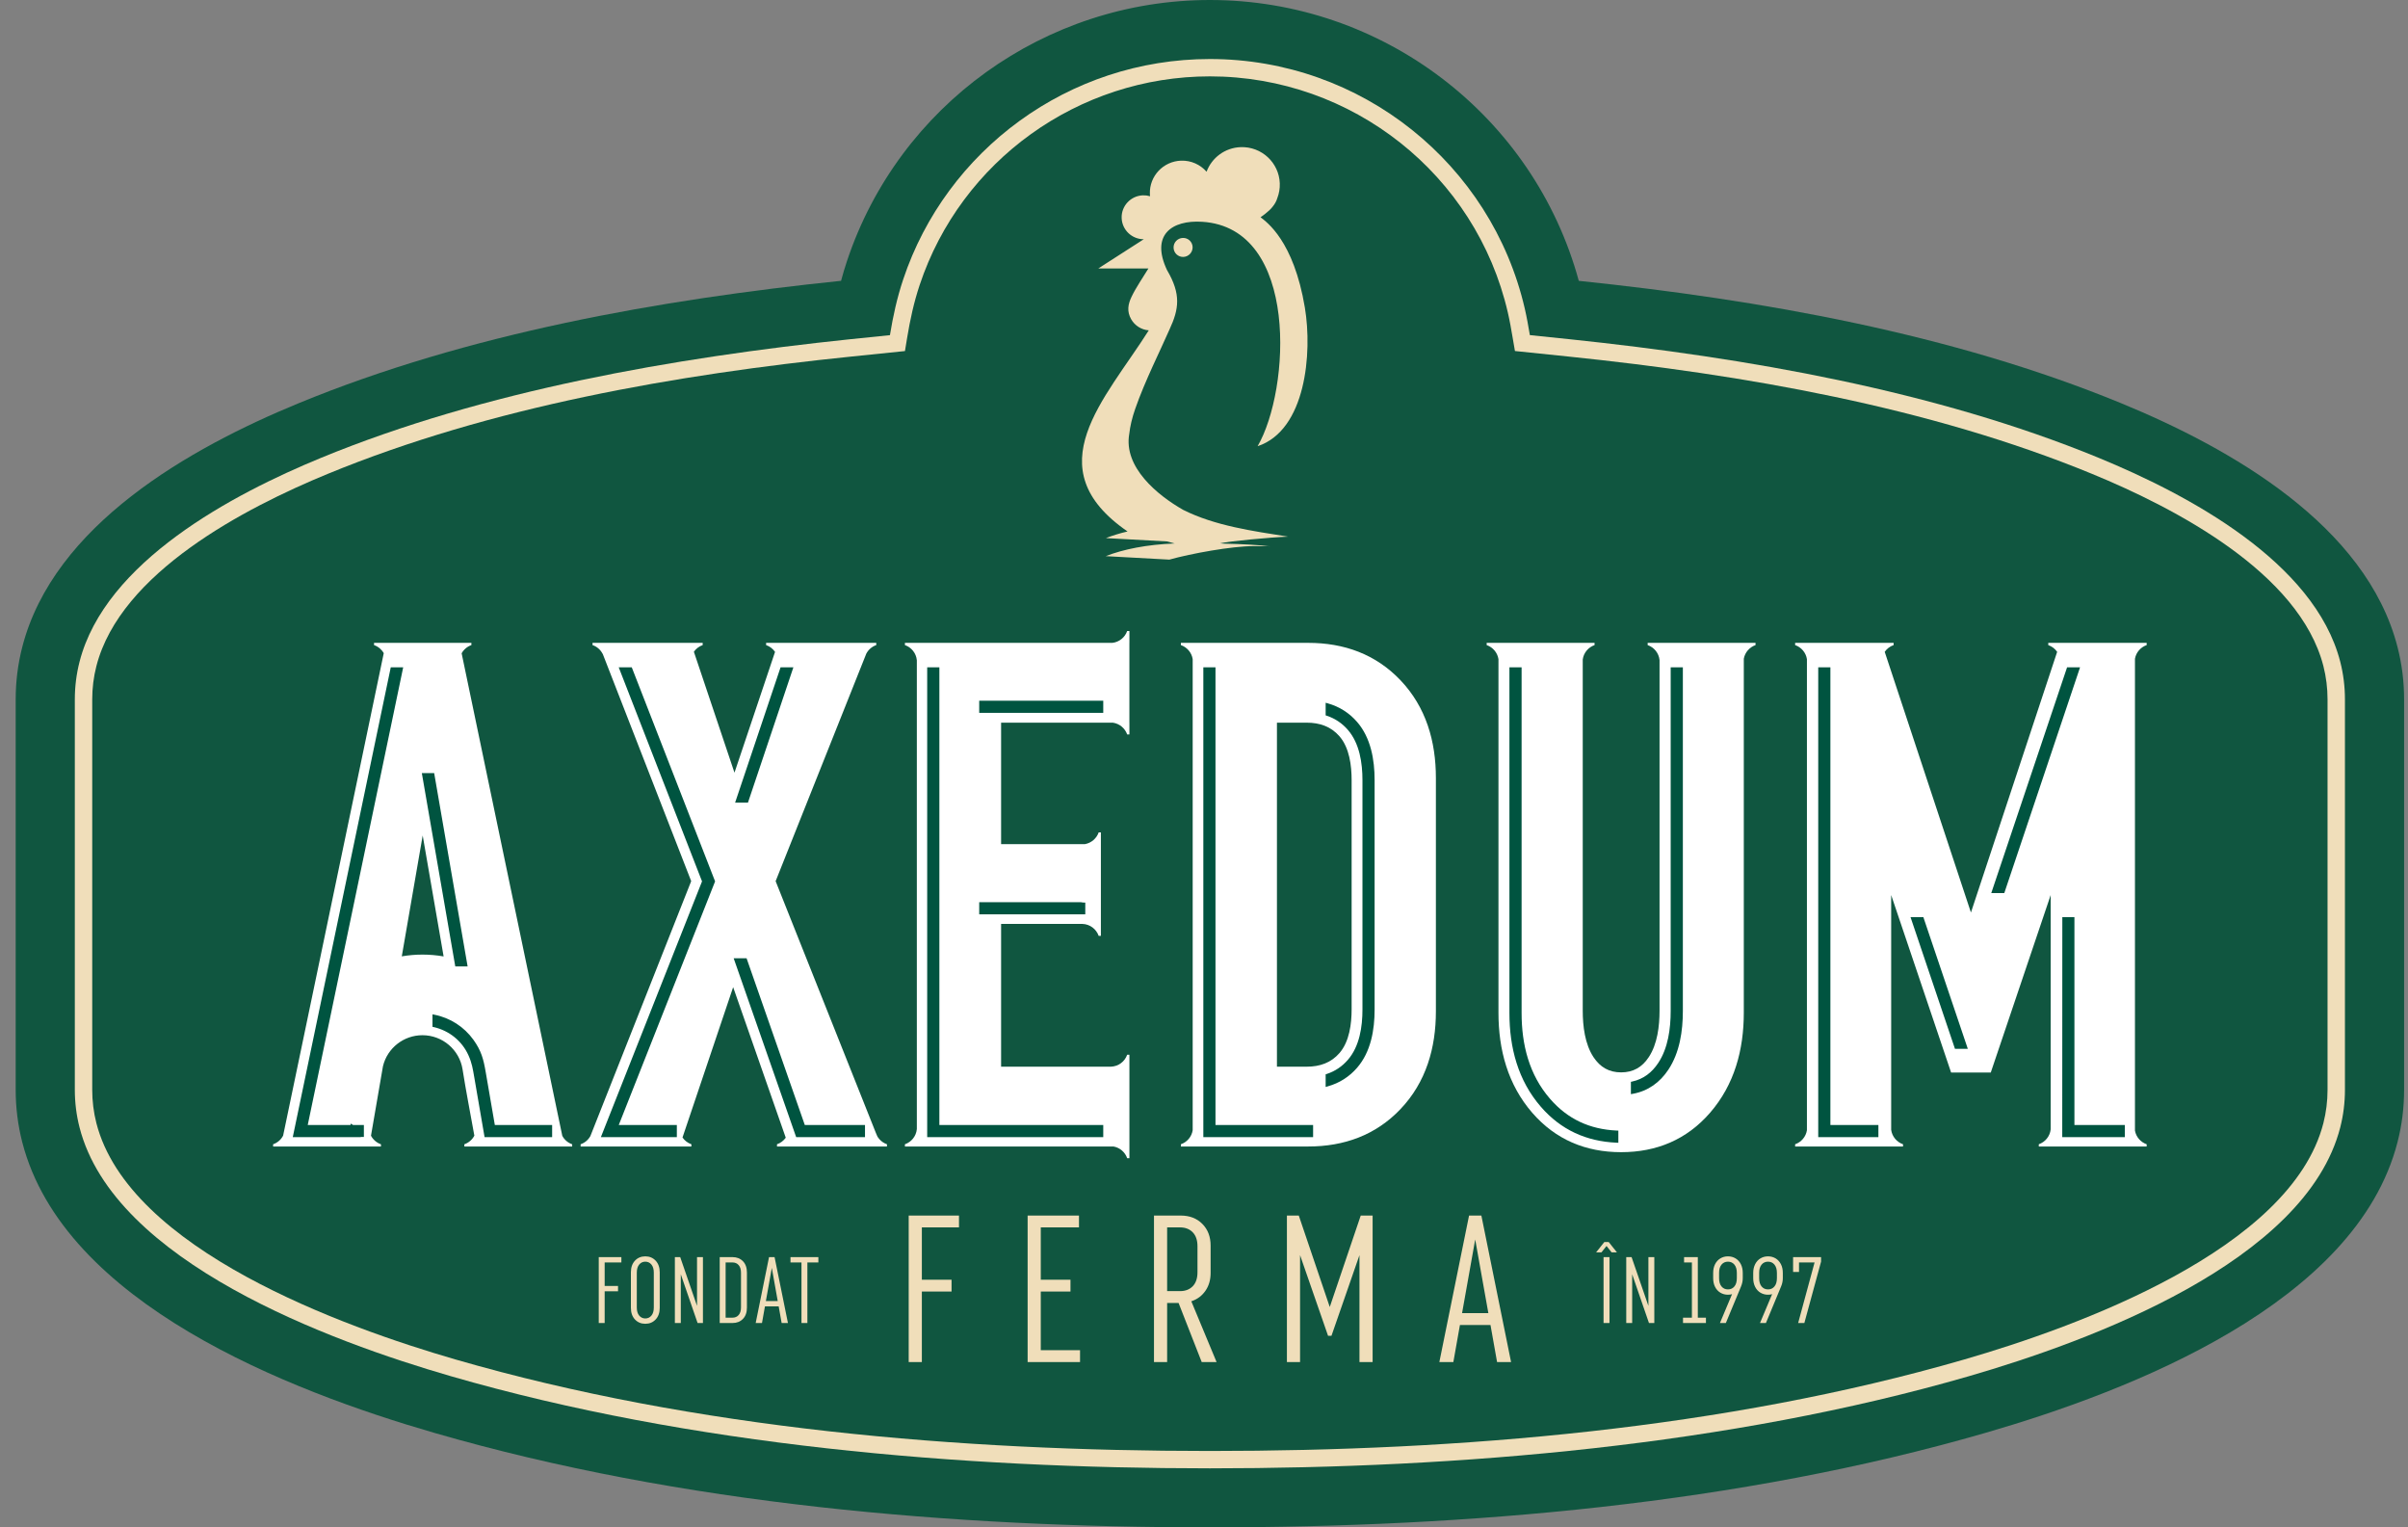 <?xml version="1.0" encoding="UTF-8"?> <svg xmlns="http://www.w3.org/2000/svg" width="123" height="78" viewBox="0 0 123 78" fill="none"><rect x="0" y="0" width="123" height="78" fill="#808080" stroke="none"/><path fill-rule="evenodd" clip-rule="evenodd" d="M42.961 14.342C43.052 14.001 43.153 13.663 43.266 13.325C45.913 5.381 53.398 0 61.801 0C70.622 0 78.345 5.915 80.644 14.342C89.932 15.309 99.694 17.033 108.352 20.594C113.909 22.88 120.867 26.812 122.466 33.048C122.69 33.919 122.801 34.815 122.801 35.714V55.658C122.801 56.556 122.69 57.452 122.466 58.323C120.351 66.576 108.82 71.03 101.42 73.173C88.785 76.832 74.922 78 61.801 78C48.68 78 34.816 76.832 22.182 73.174C14.781 71.031 3.251 66.576 1.135 58.323C0.912 57.452 0.801 56.556 0.801 55.658V35.714C0.801 34.815 0.912 33.919 1.136 33.048C2.734 26.812 9.693 22.88 15.25 20.594C23.907 17.032 33.672 15.3 42.961 14.341L42.961 14.342Z" fill="#105640"></path><path fill-rule="evenodd" clip-rule="evenodd" d="M45.458 17.116C45.619 16.134 45.817 15.224 46.133 14.275C48.333 7.674 54.582 3.014 61.801 3.014C69.55 3.014 76.182 8.384 77.886 15.761C77.99 16.211 78.067 16.659 78.145 17.114L80.196 17.326C89.157 18.265 98.844 19.943 107.2 23.381C111.729 25.244 118.228 28.683 119.539 33.795C119.7 34.422 119.779 35.066 119.779 35.714V55.658C119.779 56.305 119.7 56.949 119.539 57.576C117.776 64.453 106.709 68.503 100.577 70.279C88.315 73.829 74.54 74.986 61.801 74.986C49.062 74.986 35.287 73.829 23.024 70.279C16.892 68.504 5.825 64.453 4.063 57.577C3.902 56.949 3.822 56.305 3.822 55.658V35.714C3.822 35.067 3.902 34.423 4.063 33.795C5.374 28.683 11.872 25.243 16.402 23.38C24.757 19.943 34.445 18.265 43.406 17.326L45.459 17.116H45.458Z" fill="#F0DEBA"></path><path fill-rule="evenodd" clip-rule="evenodd" d="M46.226 17.928L43.496 18.208C34.56 19.123 25.075 20.771 16.741 24.2C12.528 25.933 6.148 29.242 4.924 34.015C4.781 34.57 4.711 35.141 4.711 35.714V55.658C4.711 56.231 4.781 56.802 4.923 57.357C6.58 63.818 17.536 67.767 23.272 69.428C35.541 72.98 49.06 74.1 61.801 74.1C74.541 74.1 88.061 72.98 100.33 69.428C106.065 67.767 117.022 63.818 118.678 57.357C118.82 56.802 118.89 56.231 118.89 55.658V35.714C118.89 35.141 118.82 34.57 118.678 34.014C117.454 29.242 111.073 25.933 106.861 24.2C98.526 20.771 89.04 19.131 80.104 18.207L77.383 17.926L77.269 17.263C77.195 16.827 77.12 16.391 77.02 15.96C75.391 8.909 69.058 3.9 61.801 3.9C55.083 3.9 49.093 8.204 46.976 14.555C46.68 15.442 46.487 16.337 46.335 17.259L46.225 17.928H46.226Z" fill="#105640"></path><path d="M46.416 62.077H48.985V62.682H47.088V65.353H48.605V65.958H47.088V69.558H46.416V62.077L46.416 62.077ZM52.491 62.077H55.114V62.682H53.163V65.353H54.68V65.958H53.163V68.953H55.168V69.558H52.491V62.077V62.077ZM61.383 69.558L60.202 66.542H59.617V69.558H58.945V62.077H60.31C60.766 62.077 61.134 62.219 61.416 62.504C61.698 62.789 61.838 63.158 61.838 63.612V65.007C61.838 65.36 61.75 65.665 61.573 65.92C61.396 66.176 61.156 66.355 60.852 66.455L62.142 69.558H61.383V69.558ZM59.617 65.936H60.278C60.545 65.936 60.76 65.854 60.923 65.688C61.085 65.522 61.167 65.284 61.167 64.974V63.645C61.167 63.335 61.085 63.097 60.923 62.931C60.76 62.765 60.545 62.682 60.278 62.682H59.617V65.937V65.936ZM70.113 62.077V69.558H69.441V64.099L68.011 68.218H67.837L66.407 64.099V69.558H65.735V62.077H66.342L67.924 66.747L69.506 62.077H70.114H70.113ZM75.039 62.077H75.668L77.185 69.558H76.47L76.134 67.666H74.573L74.237 69.558H73.522L75.039 62.077H75.039ZM76.025 67.061L75.353 63.299L74.682 67.061H76.025H76.025Z" fill="#F0DEBA"></path><path d="M30.584 64.199H31.74V64.471H30.886V65.673H31.569V65.945H30.886V67.565H30.584V64.199L30.584 64.199ZM32.226 64.977C32.226 64.728 32.295 64.529 32.433 64.381C32.571 64.234 32.748 64.16 32.962 64.16C33.177 64.16 33.353 64.234 33.491 64.381C33.63 64.529 33.699 64.728 33.699 64.977V66.787C33.699 67.037 33.63 67.235 33.491 67.383C33.353 67.53 33.177 67.604 32.962 67.604C32.748 67.604 32.571 67.53 32.433 67.383C32.295 67.235 32.226 67.037 32.226 66.787V64.977ZM32.528 66.772C32.528 66.951 32.569 67.089 32.65 67.186C32.731 67.283 32.836 67.332 32.962 67.332C33.089 67.332 33.193 67.283 33.274 67.186C33.356 67.089 33.396 66.951 33.396 66.772V64.992C33.396 64.813 33.356 64.676 33.274 64.578C33.193 64.481 33.089 64.432 32.962 64.432C32.836 64.432 32.731 64.481 32.65 64.578C32.569 64.676 32.528 64.813 32.528 64.992V66.772ZM35.906 64.199V67.565H35.633L34.775 65.075V67.565H34.472V64.199H34.745L35.604 66.69V64.199H35.906ZM36.763 64.199H37.416C37.634 64.199 37.811 64.269 37.948 64.408C38.084 64.547 38.153 64.741 38.153 64.987V66.777C38.153 67.024 38.084 67.217 37.948 67.356C37.811 67.496 37.634 67.565 37.416 67.565H36.763V64.199V64.199ZM37.407 67.293C37.546 67.293 37.655 67.247 37.733 67.154C37.812 67.062 37.85 66.931 37.85 66.763V65.001C37.85 64.833 37.812 64.702 37.733 64.61C37.655 64.517 37.546 64.471 37.407 64.471H37.065V67.293H37.407ZM39.282 64.199H39.565L40.248 67.565H39.926L39.775 66.714H39.073L38.922 67.565H38.6L39.282 64.199ZM39.726 66.442L39.424 64.749L39.121 66.442H39.726ZM40.378 64.199H41.802V64.471H41.241V67.565H40.939V64.471H40.378V64.199ZM84.502 64.199V67.565H84.229L83.371 65.075V67.565H83.068V64.199H83.341L84.2 66.69V64.199H84.502ZM82.212 64.199V67.565H81.909V64.199H82.212ZM82.319 63.956L82.061 63.63L81.802 63.956H81.529L81.948 63.43H82.173L82.592 63.956H82.319H82.319ZM87.139 67.293V67.565H85.968V67.293H86.422V64.471H86.022V64.199H86.724V67.293H87.139V67.293ZM88.264 64.16C88.407 64.16 88.536 64.195 88.651 64.264C88.767 64.334 88.857 64.433 88.922 64.561C88.987 64.689 89.02 64.838 89.02 65.006V65.274C89.02 65.416 88.99 65.558 88.932 65.697L88.156 67.565H87.854L88.473 66.091C88.412 66.111 88.342 66.12 88.264 66.12C88.121 66.12 87.991 66.085 87.876 66.016C87.76 65.946 87.67 65.847 87.605 65.719C87.54 65.591 87.508 65.442 87.508 65.274V65.006C87.508 64.838 87.54 64.689 87.605 64.561C87.67 64.433 87.76 64.334 87.876 64.264C87.991 64.195 88.12 64.16 88.264 64.16ZM88.717 65.006C88.717 64.825 88.676 64.684 88.593 64.583C88.51 64.483 88.4 64.432 88.264 64.432C88.127 64.432 88.017 64.483 87.934 64.583C87.851 64.684 87.81 64.825 87.81 65.006V65.274C87.81 65.456 87.851 65.597 87.934 65.697C88.017 65.798 88.127 65.848 88.264 65.848C88.4 65.848 88.51 65.798 88.593 65.697C88.676 65.597 88.717 65.456 88.717 65.274V65.006ZM90.31 64.16C90.453 64.16 90.582 64.195 90.698 64.264C90.813 64.334 90.903 64.433 90.969 64.561C91.034 64.689 91.066 64.838 91.066 65.006V65.274C91.066 65.416 91.037 65.558 90.978 65.697L90.203 67.565H89.9L90.52 66.091C90.458 66.111 90.388 66.12 90.31 66.12C90.167 66.12 90.038 66.085 89.922 66.016C89.807 65.946 89.717 65.847 89.652 65.719C89.587 65.591 89.554 65.442 89.554 65.274V65.006C89.554 64.838 89.587 64.689 89.652 64.561C89.717 64.433 89.807 64.334 89.922 64.264C90.038 64.195 90.167 64.16 90.31 64.16ZM90.764 65.006C90.764 64.825 90.722 64.684 90.639 64.583C90.556 64.483 90.447 64.432 90.31 64.432C90.174 64.432 90.064 64.483 89.981 64.583C89.898 64.684 89.857 64.825 89.857 65.006V65.274C89.857 65.456 89.898 65.597 89.981 65.697C90.064 65.798 90.174 65.848 90.31 65.848C90.447 65.848 90.556 65.798 90.639 65.697C90.722 65.597 90.764 65.456 90.764 65.274V65.006ZM93.02 64.427L92.166 67.565H91.849L92.688 64.471H91.893V64.958H91.591V64.199H93.02V64.427L93.02 64.427Z" fill="#F0DEBA"></path><path fill-rule="evenodd" clip-rule="evenodd" d="M65.226 36.906V54.474H66.751C67.409 54.474 67.985 54.28 68.421 53.777C68.93 53.189 69.041 52.283 69.041 51.537V39.843C69.041 39.097 68.93 38.191 68.421 37.603C67.985 37.1 67.409 36.906 66.751 36.906H65.226ZM60.933 58.55H60.32V58.436C60.633 58.328 60.869 58.055 60.922 57.72V33.66C60.869 33.325 60.633 33.052 60.32 32.944V32.83H60.922H60.933H66.824C68.653 32.83 70.267 33.407 71.535 34.738C72.847 36.116 73.345 37.866 73.345 39.734V51.646C73.345 53.514 72.847 55.264 71.535 56.642C70.267 57.974 68.653 58.55 66.824 58.55H60.933Z" fill="white"></path><path fill-rule="evenodd" clip-rule="evenodd" d="M51.136 36.906V43.108H55.419C55.746 43.05 56.013 42.817 56.12 42.51H56.233V43.121H56.233V47.183H56.233V47.794H56.12C55.999 47.447 55.674 47.195 55.288 47.183H51.136V54.474H56.744C57.13 54.462 57.456 54.211 57.576 53.863H57.69V54.474V58.536V58.55V59.147H57.576C57.47 58.84 57.203 58.608 56.877 58.55H46.835V58.55H46.223V58.437C46.555 58.322 46.8 58.021 46.832 57.659V57.133V34.248V33.721C46.8 33.359 46.555 33.058 46.223 32.944V32.831H46.832H46.835H56.815C57.169 32.792 57.463 32.55 57.576 32.225H57.69V32.835H57.689V36.897H57.69V37.508H57.576C57.466 37.192 57.186 36.955 56.845 36.906H51.136L51.136 36.906Z" fill="white"></path><path fill-rule="evenodd" clip-rule="evenodd" d="M76.541 32.83H76.552H80.838H80.846H81.45V32.944C81.131 33.054 80.892 33.336 80.846 33.679V51.609C80.846 52.397 80.952 53.316 81.397 53.989C81.736 54.501 82.19 54.765 82.807 54.765C83.424 54.765 83.879 54.501 84.217 53.989C84.663 53.316 84.769 52.397 84.769 51.609V33.706C84.732 33.351 84.489 33.057 84.162 32.944V32.83H84.769H84.774H89.06H89.073H89.672V32.944C89.365 33.05 89.132 33.316 89.073 33.641V51.718C89.073 53.603 88.599 55.389 87.345 56.832C86.155 58.201 84.617 58.84 82.807 58.84C80.997 58.84 79.46 58.201 78.27 56.832C77.016 55.389 76.541 53.603 76.541 51.718V33.66C76.488 33.325 76.252 33.052 75.939 32.944V32.83H76.541L76.541 32.83Z" fill="white"></path><path fill-rule="evenodd" clip-rule="evenodd" d="M104.748 45.709L101.688 54.773H99.662L96.601 45.709V57.701C96.648 58.044 96.887 58.326 97.206 58.436V58.55H96.601H96.594H92.308H92.297H91.695V58.436C92.009 58.328 92.245 58.053 92.297 57.719V33.661C92.245 33.326 92.009 33.052 91.695 32.944V32.83H92.297H92.308H96.113H96.119H96.725V32.944C96.539 33.008 96.38 33.13 96.271 33.289L100.675 46.601L105.079 33.289C104.97 33.13 104.811 33.008 104.625 32.944V32.83H105.231H105.237H109.039H109.053H109.651V32.944C109.344 33.05 109.111 33.315 109.053 33.641V57.739C109.111 58.065 109.344 58.33 109.651 58.436V58.55H109.053H109.039H104.753H104.748H104.141V58.436C104.468 58.323 104.711 58.029 104.748 57.675V45.709H104.748Z" fill="white"></path><path fill-rule="evenodd" clip-rule="evenodd" d="M22.66 48.844L21.591 42.666L20.523 48.84C20.871 48.78 21.224 48.75 21.578 48.75C21.941 48.75 22.303 48.781 22.66 48.844ZM14.347 58.55H13.951V58.436C14.173 58.36 14.356 58.2 14.462 57.995L19.602 33.357C19.494 33.166 19.318 33.017 19.106 32.944V32.831H19.712H19.718H23.467H23.469H24.079V32.944C23.866 33.018 23.689 33.168 23.58 33.363L28.722 58.007C28.829 58.207 29.009 58.362 29.227 58.437V58.55H28.835V58.55H24.327V58.55H23.719V58.437C23.94 58.36 24.123 58.201 24.23 57.996C24.027 56.865 23.8 55.708 23.628 54.613C23.47 53.608 22.599 52.867 21.578 52.867C20.619 52.867 19.783 53.524 19.561 54.453L18.95 57.999C19.057 58.202 19.238 58.36 19.459 58.437V58.55H18.855V58.55H14.347V58.55L14.347 58.55Z" fill="white"></path><path fill-rule="evenodd" clip-rule="evenodd" d="M37.449 50.413L34.862 58.091C34.971 58.25 35.13 58.372 35.316 58.436V58.55H34.708H34.703H30.27H29.947H29.658V58.436C29.872 58.363 30.049 58.212 30.157 58.017L35.306 44.999L30.786 33.389H30.781C30.675 33.182 30.491 33.02 30.267 32.944V32.83H30.568H30.88H35.281H35.29H35.893V32.944C35.709 33.007 35.552 33.128 35.443 33.284L37.517 39.46L39.589 33.291C39.479 33.131 39.32 33.008 39.133 32.944V32.83H39.744H39.746H44.147H44.469H44.759V32.944C44.538 33.02 44.357 33.178 44.25 33.381L39.619 45L44.739 57.855C44.795 57.996 44.814 58.059 44.924 58.182C45.027 58.297 45.158 58.385 45.306 58.436V58.55H44.975H44.734H40.301H40.292H39.689V58.436C39.871 58.374 40.027 58.255 40.136 58.101L37.449 50.413L37.449 50.413Z" fill="white"></path><path fill-rule="evenodd" clip-rule="evenodd" d="M106.249 34.079L102.378 45.61H101.713L105.586 34.079H106.249ZM18.034 57.452H18.587V58.062H18.429L18.427 58.071H14.955L19.96 34.079H20.595L15.719 57.452H17.903L17.917 57.38L18.034 57.452ZM25.276 57.452H28.203V58.071H24.752L24.227 55.024C24.152 54.592 24.11 54.295 23.927 53.889C23.596 53.156 22.943 52.635 22.16 52.453L22.091 52.438V51.801L22.197 51.822C22.996 51.98 23.709 52.441 24.183 53.101C24.581 53.657 24.695 54.081 24.807 54.734L25.276 57.452ZM105.961 57.452H108.535V58.071H105.339L105.343 46.839H105.961V57.452ZM22.177 39.48L23.886 49.355H23.256L21.547 39.48H22.177ZM100.515 53.562H99.859L97.59 46.839H98.245L100.515 53.562ZM93.496 57.452H95.948V58.071H92.875V34.079H93.496V57.452ZM77.723 34.079V51.734C77.723 53.342 78.104 54.882 79.179 56.119C80.082 57.158 81.21 57.673 82.58 57.736L82.665 57.739V58.36L82.572 58.356C81.024 58.289 79.729 57.699 78.71 56.525C77.534 55.172 77.101 53.495 77.101 51.734V34.079H77.723ZM85.96 34.079V51.625C85.96 52.652 85.799 53.752 85.221 54.625C84.791 55.275 84.184 55.718 83.411 55.858L83.306 55.877V55.247L83.376 55.232C83.95 55.107 84.382 54.769 84.703 54.283C85.208 53.52 85.338 52.522 85.338 51.625V34.079H85.96ZM62.087 57.452H67.073V58.071H61.466V34.079H62.087V57.452ZM67.775 54.845C68.2 54.704 68.558 54.461 68.85 54.123C69.448 53.433 69.594 52.434 69.594 51.552V39.846C69.594 38.964 69.448 37.966 68.85 37.275C68.558 36.937 68.199 36.694 67.775 36.553L67.714 36.533V35.889L67.828 35.921C68.417 36.087 68.92 36.407 69.321 36.87C70.025 37.683 70.215 38.804 70.215 39.846V51.552C70.215 52.594 70.025 53.715 69.321 54.528C68.92 54.992 68.417 55.311 67.827 55.477L67.714 55.51V54.865L67.775 54.845V54.845ZM56.354 36.404H50.018V35.784H56.354V36.404ZM55.436 46.693H50.018V46.073H55.219L55.23 46.076C55.269 46.086 55.309 46.092 55.349 46.092L55.436 46.093V46.693ZM47.983 57.452H56.354V58.071H47.361V34.079H47.983V57.452ZM41.109 57.452H44.184V58.071H40.668L37.476 48.938H38.135L41.109 57.452L41.109 57.452ZM40.526 34.079L38.205 40.991H37.549L39.871 34.079H40.526ZM35.859 45.009L31.604 34.079H32.27L36.527 45.011L31.606 57.452H34.573V58.071H30.693L35.86 45.009L35.859 45.009Z" fill="#005440"></path><path fill-rule="evenodd" clip-rule="evenodd" d="M64.892 27.903C64.325 27.83 63.472 27.785 62.496 27.762L62.326 27.746C62.832 27.633 64.833 27.444 65.797 27.406C64.008 27.122 62.068 26.857 60.435 26.038C59.122 25.292 57.381 23.858 57.682 22.158C57.726 21.767 57.825 21.341 57.987 20.877C58.483 19.45 59.31 17.812 59.741 16.819C60.221 15.785 60.338 15.025 59.611 13.793C58.767 12.005 59.843 11.229 61.405 11.326C66.371 11.633 65.912 19.905 64.238 22.787C66.703 21.97 67.041 18.036 66.652 15.707C66.08 12.284 64.693 11.336 64.388 11.094C64.388 11.094 64.827 10.8 65.003 10.559C65.116 10.423 65.198 10.276 65.245 10.117C65.335 9.884 65.38 9.63 65.371 9.364C65.334 8.305 64.44 7.477 63.375 7.514C62.568 7.542 61.894 8.06 61.631 8.77C61.316 8.409 60.845 8.187 60.327 8.205C59.416 8.237 58.704 8.997 58.736 9.902C58.737 9.942 58.74 9.982 58.744 10.021C58.629 9.987 58.508 9.971 58.381 9.975C57.759 9.997 57.272 10.516 57.294 11.135C57.315 11.743 57.819 12.22 58.426 12.217L58.415 12.224L58.413 12.224C57.642 12.719 56.871 13.216 56.099 13.711H56.101L56.101 13.711C56.955 13.709 57.809 13.71 58.662 13.709C58.383 14.168 58.026 14.68 57.798 15.159C57.619 15.534 57.55 15.899 57.78 16.304C57.962 16.622 58.295 16.842 58.679 16.87C56.439 20.412 52.87 23.889 57.595 27.141C57.191 27.236 56.822 27.35 56.489 27.48L59.616 27.65C59.727 27.675 59.852 27.709 60 27.754C58.58 27.809 57.393 28.046 56.48 28.402L59.73 28.579C60.847 28.267 62.915 27.89 64.033 27.89C65.15 27.89 64.611 27.894 64.892 27.903H64.892ZM60.417 12.151C60.684 12.14 60.91 12.348 60.918 12.616C60.927 12.885 60.715 13.11 60.448 13.121C60.179 13.131 59.955 12.922 59.946 12.653C59.937 12.385 60.147 12.161 60.417 12.151Z" fill="#F0DEBA"></path></svg> 